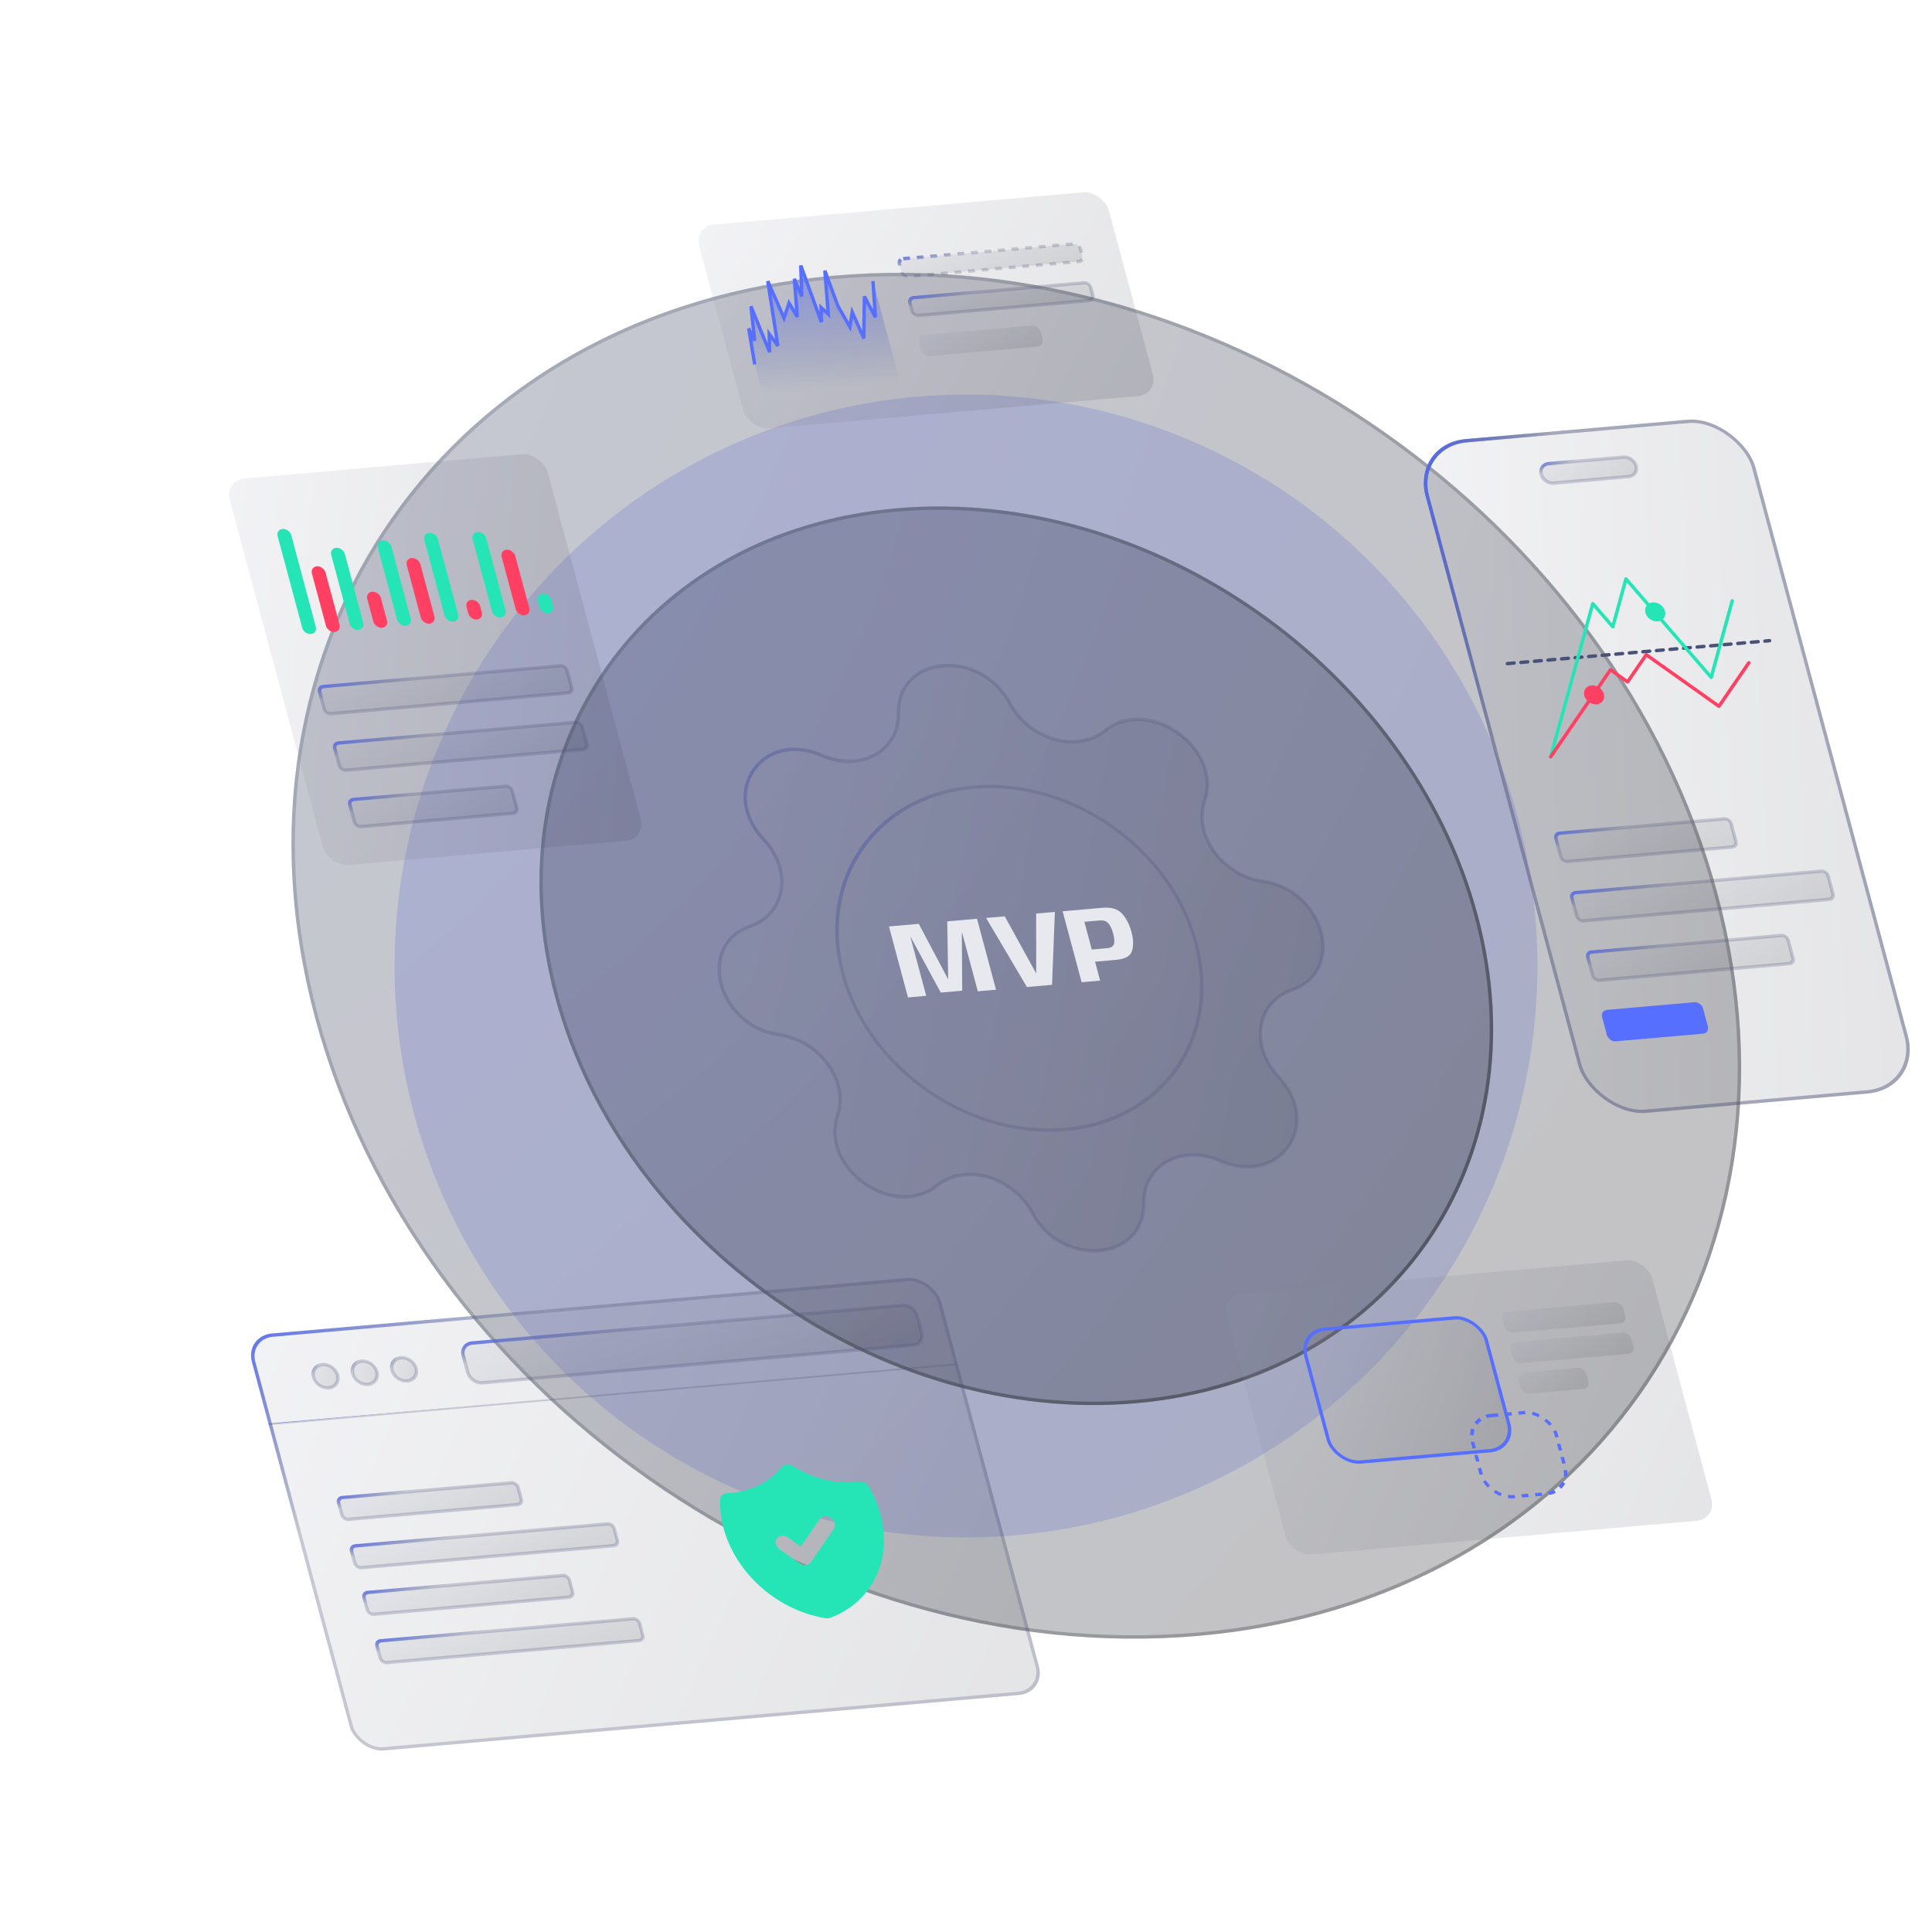 <svg width="568" height="568" viewBox="0 0 568 568" fill="none" xmlns="http://www.w3.org/2000/svg">
<g clip-path="url(#clip0_1199_5354)">
<g opacity="0.2" filter="url(#filter0_f_1199_5354)">
<circle cx="284" cy="284" r="168" fill="#576FFF"/>
</g>
<path d="M92.576 299.03C62.987 188.602 131.325 91.005 245.213 81.041C359.101 71.077 475.413 152.519 505.002 262.947C534.591 373.375 466.253 470.972 352.365 480.936C238.476 490.9 122.165 409.458 92.576 299.03Z" fill="url(#paint0_radial_1199_5354)" fill-opacity="0.25"/>
<path d="M93.074 298.986C63.556 188.825 131.729 91.464 245.342 81.524C358.956 71.584 474.986 152.83 504.504 262.991C534.021 373.152 465.848 470.513 352.235 480.453C238.622 490.393 122.591 409.148 93.074 298.986Z" stroke="url(#paint1_linear_1199_5354)" stroke-opacity="0.3" stroke-linejoin="round"/>
<path d="M163.121 292.859C143.654 220.209 188.613 156.001 263.54 149.445C338.467 142.89 414.987 196.47 434.454 269.12C453.92 341.77 408.961 405.979 334.034 412.534C259.108 419.089 182.587 365.509 163.121 292.859Z" fill="url(#paint2_radial_1199_5354)" fill-opacity="0.25"/>
<path d="M163.619 292.815C144.224 220.432 189.018 156.459 263.669 149.928C338.321 143.397 414.561 196.781 433.956 269.164C453.351 341.547 408.557 405.52 333.905 412.051C259.254 418.582 183.014 365.199 163.619 292.815Z" stroke="url(#paint3_linear_1199_5354)" stroke-opacity="0.5" stroke-linejoin="round"/>
<g filter="url(#filter1_b_1199_5354)">
<path d="M264.121 209.728C263.8 192.59 288.268 190.449 296.935 206.857C298.237 209.322 300.091 211.555 302.348 213.373C304.604 215.192 307.199 216.545 309.921 217.323C312.644 218.1 315.416 218.28 318.013 217.848C320.61 217.415 322.959 216.383 324.867 214.835C337.575 204.534 359.404 219.888 354.148 235.442C353.359 237.775 353.201 240.347 353.688 242.948C354.175 245.55 355.293 248.106 356.951 250.411C358.609 252.716 360.76 254.704 363.229 256.213C365.699 257.722 368.417 258.71 371.163 259.097C389.453 261.661 395.847 285.522 379.737 291.096C377.316 291.932 375.237 293.339 373.669 295.202C372.101 297.064 371.088 299.33 370.712 301.814C370.336 304.298 370.608 306.931 371.506 309.498C372.404 312.065 373.903 314.494 375.88 316.586C389.037 330.519 376.261 348.911 358.731 341.255C356.101 340.106 353.322 339.524 350.619 339.555C347.917 339.587 345.367 340.232 343.178 341.438C340.989 342.644 339.222 344.377 338.02 346.496C336.819 348.615 336.217 351.06 336.264 353.632C336.585 370.771 312.117 372.911 303.449 356.503C302.148 354.038 300.294 351.805 298.037 349.987C295.781 348.168 293.186 346.815 290.463 346.038C287.741 345.26 284.969 345.08 282.372 345.513C279.775 345.945 277.426 346.977 275.518 348.526C262.81 358.827 240.981 343.472 246.237 327.919C247.026 325.585 247.184 323.013 246.697 320.412C246.21 317.811 245.092 315.254 243.434 312.949C241.776 310.644 239.625 308.656 237.155 307.147C234.686 305.638 231.968 304.65 229.222 304.264C210.931 301.7 204.538 277.839 220.648 272.265C223.069 271.428 225.148 270.021 226.716 268.159C228.284 266.296 229.297 264.031 229.673 261.546C230.049 259.062 229.777 256.429 228.879 253.862C227.981 251.295 226.482 248.867 224.505 246.774C211.348 232.841 224.124 214.449 241.654 222.105C253.005 227.056 264.323 220.806 264.121 209.728Z" fill="url(#paint4_linear_1199_5354)" fill-opacity="0.13"/>
<path d="M264.121 209.728C263.8 192.59 288.268 190.449 296.935 206.857C298.237 209.322 300.091 211.555 302.348 213.373C304.604 215.192 307.199 216.545 309.921 217.323C312.644 218.1 315.416 218.28 318.013 217.848C320.61 217.415 322.959 216.383 324.867 214.835C337.575 204.534 359.404 219.888 354.148 235.442C353.359 237.775 353.201 240.347 353.688 242.948C354.175 245.55 355.293 248.106 356.951 250.411C358.609 252.716 360.76 254.704 363.229 256.213C365.699 257.722 368.417 258.71 371.163 259.097C389.453 261.661 395.847 285.522 379.737 291.096C377.316 291.932 375.237 293.339 373.669 295.202C372.101 297.064 371.088 299.33 370.712 301.814C370.336 304.298 370.608 306.931 371.506 309.498C372.404 312.065 373.903 314.494 375.88 316.586C389.037 330.519 376.261 348.911 358.731 341.255C356.101 340.106 353.322 339.524 350.619 339.555C347.917 339.587 345.367 340.232 343.178 341.438C340.989 342.644 339.222 344.377 338.02 346.496C336.819 348.615 336.217 351.06 336.264 353.632C336.585 370.771 312.117 372.911 303.449 356.503C302.148 354.038 300.294 351.805 298.037 349.987C295.781 348.168 293.186 346.815 290.463 346.038C287.741 345.26 284.969 345.08 282.372 345.513C279.775 345.945 277.426 346.977 275.518 348.526C262.81 358.827 240.981 343.472 246.237 327.919C247.026 325.585 247.184 323.013 246.697 320.412C246.21 317.811 245.092 315.254 243.434 312.949C241.776 310.644 239.625 308.656 237.155 307.147C234.686 305.638 231.968 304.65 229.222 304.264C210.931 301.7 204.538 277.839 220.648 272.265C223.069 271.428 225.148 270.021 226.716 268.159C228.284 266.296 229.297 264.031 229.673 261.546C230.049 259.062 229.777 256.429 228.879 253.862C227.981 251.295 226.482 248.867 224.505 246.774C211.348 232.841 224.124 214.449 241.654 222.105C253.005 227.056 264.323 220.806 264.121 209.728Z" stroke="url(#paint5_linear_1199_5354)" stroke-linecap="round" stroke-linejoin="round"/>
</g>
<circle cx="52.591" cy="52.591" r="52.091" transform="matrix(0.996 -0.087 0.259 0.966 233.686 235.509)" stroke="url(#paint6_linear_1199_5354)"/>
<path d="M317.997 288.773L312.407 267.909L324.01 266.893C326.709 266.657 328.676 267.239 329.91 268.639C331.152 270.028 332.062 271.799 332.639 273.952C333.219 276.116 333.281 277.971 332.825 279.519C332.37 281.067 330.798 281.958 328.11 282.194L321.941 282.733L323.432 288.297L317.997 288.773ZM320.985 279.163L325.528 278.766C326.558 278.676 327.202 278.298 327.459 277.632C327.712 276.956 327.645 275.892 327.256 274.439C326.866 272.986 326.37 271.965 325.766 271.374C325.169 270.773 324.361 270.516 323.341 270.606L318.798 271.003L320.985 279.163Z" fill="#E8E9EE"/>
<path d="M301.917 290.179L289.904 269.877L295.402 269.396L304.61 286.163L304.642 286.161L304.631 268.589L310.13 268.108L309.297 289.534L301.917 290.179Z" fill="#E8E9EE"/>
<path d="M266.942 293.239L261.352 272.375L270.118 271.608L278.697 287.798L278.761 287.792L278.486 270.876L287.237 270.111L292.827 290.975L287.472 291.443L282.85 274.196L282.77 274.203L282.887 291.259L276.575 291.811L267.756 275.516L267.676 275.523L272.298 292.771L266.942 293.239Z" fill="#E8E9EE"/>
<g filter="url(#filter2_b_1199_5354)">
<rect width="97.349" height="205.054" rx="16" transform="matrix(0.996 -0.087 0.259 0.966 415 130.485)" fill="url(#paint7_linear_1199_5354)" fill-opacity="0.13"/>
<rect x="0.628" y="0.439" width="96.349" height="204.054" rx="15.5" transform="matrix(0.996 -0.087 0.259 0.966 414.889 130.554)" stroke="url(#paint8_linear_1199_5354)"/>
</g>
<path d="M443.161 195.103L520.249 188.358" stroke="#4A5176" stroke-linecap="round" stroke-dasharray="2 2"/>
<path d="M509.263 176.62L503.08 199.139L478.018 170.197L474.154 184.271L468.257 177.461L455.892 222.497" stroke="#25E5B7" stroke-linecap="round" stroke-linejoin="round"/>
<path d="M514.148 194.853L505.36 207.647L483.989 192.481L478.497 200.477L473.468 196.909L455.892 222.497" stroke="#FF4062" stroke-linecap="round" stroke-linejoin="round"/>
<g filter="url(#filter3_d_1199_5354)">
<circle cx="2.884" cy="2.884" r="2.884" transform="matrix(0.996 -0.087 0.259 0.966 465.031 201.742)" fill="#FF4062"/>
</g>
<g filter="url(#filter4_d_1199_5354)">
<circle cx="2.884" cy="2.884" r="2.884" transform="matrix(0.996 -0.087 0.259 0.966 483 177.363)" fill="#25E5B7"/>
</g>
<g filter="url(#filter5_b_1199_5354)">
<rect x="0.628" y="0.439" width="96.349" height="204.054" rx="15.5" transform="matrix(0.996 -0.087 0.259 0.966 414.889 130.554)" stroke="url(#paint9_linear_1199_5354)"/>
</g>
<path d="M453.105 139.436C452.683 137.861 453.657 136.47 455.281 136.327L477.291 134.402C478.915 134.26 480.574 135.421 480.996 136.996C481.418 138.571 480.443 139.963 478.819 140.105L456.809 142.03C455.185 142.173 453.527 141.011 453.105 139.436Z" fill="url(#paint10_linear_1199_5354)" fill-opacity="0.13" stroke="url(#paint11_linear_1199_5354)"/>
<rect x="0.628" y="0.439" width="51.664" height="8.575" rx="1.5" transform="matrix(0.996 -0.087 0.259 0.966 456.328 244.726)" fill="url(#paint12_linear_1199_5354)" fill-opacity="0.13" stroke="url(#paint13_linear_1199_5354)" stroke-linejoin="round"/>
<rect x="0.628" y="0.439" width="75.602" height="8.575" rx="1.5" transform="matrix(0.996 -0.087 0.259 0.966 461.009 262.196)" fill="url(#paint14_linear_1199_5354)" fill-opacity="0.13" stroke="url(#paint15_linear_1199_5354)" stroke-linejoin="round"/>
<rect x="0.628" y="0.439" width="59.112" height="8.575" rx="1.5" transform="matrix(0.996 -0.087 0.259 0.966 465.69 279.667)" fill="url(#paint16_linear_1199_5354)" fill-opacity="0.13" stroke="url(#paint17_linear_1199_5354)" stroke-linejoin="round"/>
<rect width="29.79" height="9.575" rx="2" transform="matrix(0.996 -0.087 0.259 0.966 470.483 297.067)" fill="#576FFF"/>
<g filter="url(#filter6_b_1199_5354)">
<rect width="203.455" height="126.908" rx="8" transform="matrix(0.996 -0.087 0.259 0.966 72 392.732)" fill="url(#paint18_linear_1199_5354)" fill-opacity="0.13"/>
<rect x="0.628" y="0.439" width="202.455" height="125.908" rx="7.5" transform="matrix(0.996 -0.087 0.259 0.966 71.889 392.802)" stroke="url(#paint19_linear_1199_5354)"/>
</g>
<g filter="url(#filter7_d_1199_5354)">
<path d="M231.305 430.514L231.582 430.506L231.723 430.512L231.872 430.529L232.149 430.584C232.343 430.632 232.534 430.703 232.718 430.794L233.008 430.958L233.729 431.4C239.406 434.785 245.842 436.306 251.876 435.69L252.66 435.598C253.171 435.529 253.72 435.632 254.22 435.89C254.719 436.147 255.141 436.544 255.417 437.018C257.566 440.702 258.977 444.64 259.566 448.598C260.154 452.556 259.909 456.454 258.844 460.058C257.779 463.663 255.916 466.902 253.366 469.582C250.816 472.263 247.631 474.33 244 475.661C243.646 475.791 243.246 475.826 242.84 475.762C238.679 475.113 234.557 473.686 230.72 471.564C226.883 469.443 223.409 466.671 220.505 463.413C217.601 460.156 215.326 456.479 213.815 452.601C212.304 448.724 211.588 444.725 211.709 440.842C211.725 440.343 211.919 439.892 212.261 439.561C212.603 439.23 213.073 439.038 213.596 439.015C219.996 438.745 225.654 436.163 229.462 431.773L229.933 431.211L230.11 431.022C230.237 430.904 230.383 430.804 230.543 430.724L230.781 430.625C230.866 430.595 230.953 430.572 231.043 430.553L231.305 430.514ZM244.299 446.272C244.028 446.08 243.729 445.936 243.418 445.846C243.107 445.757 242.79 445.725 242.487 445.751C242.183 445.778 241.898 445.863 241.648 446.001C241.398 446.14 241.188 446.329 241.03 446.558L235.419 454.675L231.648 452.012L231.381 451.843C230.822 451.532 230.194 451.418 229.624 451.523C229.055 451.629 228.586 451.947 228.313 452.412C228.041 452.877 227.985 453.455 228.157 454.029C228.329 454.602 228.716 455.127 229.239 455.498L235.073 459.621L235.34 459.79C235.875 460.089 236.475 460.208 237.027 460.124C237.579 460.04 238.046 459.76 238.339 459.335L245.154 449.473L245.289 449.243C245.517 448.778 245.542 448.219 245.36 447.672C245.177 447.125 244.799 446.627 244.297 446.272L244.299 446.272Z" fill="#25E5B7"/>
</g>
<path d="M136.193 398.538C135.693 396.671 136.848 395.021 138.774 394.852L265.256 383.787C267.182 383.618 269.149 384.995 269.649 386.862L270.967 391.782C271.468 393.649 270.312 395.3 268.387 395.468L141.904 406.534C139.978 406.702 138.012 405.325 137.512 403.458L136.193 398.538Z" fill="url(#paint20_linear_1199_5354)" fill-opacity="0.13" stroke="url(#paint21_linear_1199_5354)"/>
<circle cx="4.029" cy="4.029" r="3.529" transform="matrix(0.996 -0.087 0.259 0.966 90.66 401.057)" fill="url(#paint22_linear_1199_5354)" fill-opacity="0.13" stroke="url(#paint23_linear_1199_5354)"/>
<circle cx="4.029" cy="4.029" r="3.529" transform="matrix(0.996 -0.087 0.259 0.966 113.738 399.038)" fill="url(#paint24_linear_1199_5354)" fill-opacity="0.13" stroke="url(#paint25_linear_1199_5354)"/>
<circle cx="4.029" cy="4.029" r="3.529" transform="matrix(0.996 -0.087 0.259 0.966 102.199 400.047)" fill="url(#paint26_linear_1199_5354)" fill-opacity="0.13" stroke="url(#paint27_linear_1199_5354)"/>
<rect width="202.952" height="0.504" transform="matrix(0.996 -0.087 0.259 0.966 78.908 418.514)" fill="url(#paint28_linear_1199_5354)"/>
<rect x="0.628" y="0.439" width="52.952" height="6.63" rx="1.5" transform="matrix(0.996 -0.087 0.259 0.966 98.438 440.043)" fill="url(#paint29_linear_1199_5354)" fill-opacity="0.13" stroke="url(#paint30_linear_1199_5354)" stroke-linejoin="round"/>
<rect x="0.628" y="0.439" width="77.476" height="6.63" rx="1.5" transform="matrix(0.996 -0.087 0.259 0.966 102.246 454.256)" fill="url(#paint31_linear_1199_5354)" fill-opacity="0.13" stroke="url(#paint32_linear_1199_5354)" stroke-linejoin="round"/>
<rect x="0.628" y="0.439" width="60.582" height="6.63" rx="1.5" transform="matrix(0.996 -0.087 0.259 0.966 105.913 467.943)" fill="url(#paint33_linear_1199_5354)" fill-opacity="0.13" stroke="url(#paint34_linear_1199_5354)" stroke-linejoin="round"/>
<rect x="0.628" y="0.439" width="77.476" height="6.63" rx="1.5" transform="matrix(0.996 -0.087 0.259 0.966 109.721 482.155)" fill="url(#paint35_linear_1199_5354)" fill-opacity="0.13" stroke="url(#paint36_linear_1199_5354)" stroke-linejoin="round"/>
<g filter="url(#filter8_b_1199_5354)">
<rect width="120.922" height="62.017" rx="6" transform="matrix(0.996 -0.087 0.259 0.966 204 66.539)" fill="url(#paint37_linear_1199_5354)" fill-opacity="0.13"/>
<rect x="0.628" y="0.439" width="53.339" height="5.384" rx="1.5" transform="matrix(0.996 -0.087 0.259 0.966 263.322 75.834)" fill="url(#paint38_linear_1199_5354)" fill-opacity="0.13" stroke="url(#paint39_linear_1199_5354)" stroke-linejoin="round" stroke-dasharray="2 2"/>
<rect x="0.628" y="0.439" width="53.339" height="5.384" rx="1.5" transform="matrix(0.996 -0.087 0.259 0.966 266.391 87.287)" fill="url(#paint40_linear_1199_5354)" fill-opacity="0.13" stroke="url(#paint41_linear_1199_5354)" stroke-linejoin="round"/>
<rect width="35.971" height="6.384" rx="2" transform="matrix(0.996 -0.087 0.259 0.966 269.57 98.669)" fill="url(#paint42_linear_1199_5354)" fill-opacity="0.13"/>
<path d="M220.115 96.56L221.882 107.134L224.27 116.046L264.652 112.513L256.646 82.634L257.371 93.3L254.123 87.147L253.966 99.499L250.557 91.75L249.857 96.103L246.347 89.973L242.496 79.58L243.522 92.366L241.397 90.406L241.479 94.691L235.421 78.053L235.725 87.147L233.539 81.973L234.404 93.164L231.978 89.084L230.496 93.505L225.723 82.657L228.695 101.71L226.148 98.178L226.25 103.533L220.775 90.064L221.88 100.161L220.115 96.56Z" fill="url(#paint43_linear_1199_5354)" fill-opacity="0.5"/>
<path d="M221.882 107.134L220.115 96.56L221.88 100.161L220.775 90.064L226.25 103.533L226.148 98.178L228.695 101.71L225.723 82.657L230.496 93.505L231.978 89.084L234.404 93.164L233.539 81.973L235.725 87.147L235.421 78.053L241.479 94.691L241.397 90.406L243.522 92.366L242.496 79.58L246.347 89.973L249.857 96.103L250.557 91.75L253.966 99.499L254.123 87.147L257.371 93.3L256.646 82.634" stroke="#576FFF"/>
</g>
<g filter="url(#filter9_b_1199_5354)">
<rect width="93.844" height="117.635" rx="6" transform="matrix(0.996 -0.087 0.259 0.966 66 141.179)" fill="url(#paint44_linear_1199_5354)" fill-opacity="0.13"/>
</g>
<rect x="0.628" y="0.439" width="73.018" height="8.252" rx="1.5" transform="matrix(0.996 -0.087 0.259 0.966 92.843 201.609)" fill="url(#paint45_linear_1199_5354)" fill-opacity="0.13" stroke="url(#paint46_linear_1199_5354)" stroke-linejoin="round"/>
<rect x="0.628" y="0.439" width="73.018" height="8.252" rx="1.5" transform="matrix(0.996 -0.087 0.259 0.966 97.29 218.206)" fill="url(#paint47_linear_1199_5354)" fill-opacity="0.13" stroke="url(#paint48_linear_1199_5354)" stroke-linejoin="round"/>
<rect x="0.628" y="0.439" width="47.904" height="8.252" rx="1.5" transform="matrix(0.996 -0.087 0.259 0.966 101.737 234.803)" fill="url(#paint49_linear_1199_5354)" fill-opacity="0.13" stroke="url(#paint50_linear_1199_5354)" stroke-linejoin="round"/>
<rect x="0.628" y="0.439" width="3" height="31" rx="1.5" transform="matrix(0.996 -0.087 0.259 0.966 80.988 155.745)" fill="#25E5B7" stroke="#25E5B7"/>
<rect x="0.628" y="0.439" width="3" height="5" rx="1.5" transform="matrix(0.996 -0.087 0.259 0.966 157.451 174.758)" fill="#25E5B7" stroke="#25E5B7"/>
<rect width="4" height="20" rx="2" transform="matrix(0.996 -0.087 0.259 0.966 91.178 166.656)" fill="#FF4062"/>
<rect width="4" height="20" rx="2" transform="matrix(0.996 -0.087 0.259 0.966 146.965 161.775)" fill="#FF4062"/>
<rect x="0.628" y="0.439" width="3" height="24" rx="1.5" transform="matrix(0.996 -0.087 0.259 0.966 96.746 161.286)" fill="#25E5B7" stroke="#25E5B7"/>
<rect width="4" height="11" rx="2" transform="matrix(0.996 -0.087 0.259 0.966 107.455 174.129)" fill="#FF4062"/>
<rect x="0.628" y="0.439" width="3" height="25" rx="1.5" transform="matrix(0.996 -0.087 0.259 0.966 110.434 159.1)" fill="#25E5B7" stroke="#25E5B7"/>
<rect x="0.628" y="0.439" width="3" height="25" rx="1.5" transform="matrix(0.996 -0.087 0.259 0.966 138.328 156.66)" fill="#25E5B7" stroke="#25E5B7"/>
<rect width="4" height="20" rx="2" transform="matrix(0.996 -0.087 0.259 0.966 119.072 164.216)" fill="#FF4062"/>
<rect x="0.628" y="0.439" width="3" height="26" rx="1.5" transform="matrix(0.996 -0.087 0.259 0.966 124.122 156.914)" fill="#25E5B7" stroke="#25E5B7"/>
<rect width="4" height="6" rx="2" transform="matrix(0.996 -0.087 0.259 0.966 136.642 176.519)" fill="#FF4062"/>
<g filter="url(#filter10_b_1199_5354)">
<rect width="125.681" height="79.265" rx="6" transform="matrix(0.996 -0.087 0.259 0.966 359 380.954)" fill="url(#paint51_linear_1199_5354)" fill-opacity="0.13"/>
<rect x="0.628" y="0.439" width="53.271" height="40.417" rx="7.5" transform="matrix(0.996 -0.087 0.259 0.966 381.238 391.069)" fill="url(#paint52_linear_1199_5354)" fill-opacity="0.13" stroke="#576FFF"/>
<rect x="0.628" y="0.439" width="24.707" height="24.707" rx="7.5" transform="matrix(0.996 -0.087 0.259 0.966 430.26 416.429)" stroke="#576FFF" stroke-dasharray="2 2"/>
<rect width="35.705" height="6.427" rx="2" transform="matrix(0.996 -0.087 0.259 0.966 441.105 385.771)" fill="url(#paint53_linear_1199_5354)" fill-opacity="0.13"/>
<rect width="35.705" height="6.427" rx="2" transform="matrix(0.996 -0.087 0.259 0.966 443.508 394.738)" fill="url(#paint54_linear_1199_5354)" fill-opacity="0.13"/>
<rect width="19.995" height="6.427" rx="2" transform="matrix(0.996 -0.087 0.259 0.966 445.91 403.705)" fill="url(#paint55_linear_1199_5354)" fill-opacity="0.13"/>
</g>
</g>
<defs>
<filter id="filter0_f_1199_5354" x="-44" y="-44" width="656" height="656" filterUnits="userSpaceOnUse" color-interpolation-filters="sRGB">
<feFlood flood-opacity="0" result="BackgroundImageFix"/>
<feBlend mode="normal" in="SourceGraphic" in2="BackgroundImageFix" result="shape"/>
<feGaussianBlur stdDeviation="80" result="effect1_foregroundBlur_1199_5354"/>
</filter>
<filter id="filter1_b_1199_5354" x="206.922" y="191.158" width="186.541" height="181.045" filterUnits="userSpaceOnUse" color-interpolation-filters="sRGB">
<feFlood flood-opacity="0" result="BackgroundImageFix"/>
<feGaussianBlur in="BackgroundImageFix" stdDeviation="2"/>
<feComposite in2="SourceAlpha" operator="in" result="effect1_backgroundBlur_1199_5354"/>
<feBlend mode="normal" in="SourceGraphic" in2="effect1_backgroundBlur_1199_5354" result="shape"/>
</filter>
<filter id="filter2_b_1199_5354" x="398.608" y="103.331" width="182.834" height="243.89" filterUnits="userSpaceOnUse" color-interpolation-filters="sRGB">
<feFlood flood-opacity="0" result="BackgroundImageFix"/>
<feGaussianBlur in="BackgroundImageFix" stdDeviation="10"/>
<feComposite in2="SourceAlpha" operator="in" result="effect1_backgroundBlur_1199_5354"/>
<feBlend mode="normal" in="SourceGraphic" in2="effect1_backgroundBlur_1199_5354" result="shape"/>
</filter>
<filter id="filter3_d_1199_5354" x="459.681" y="195.479" width="17.938" height="17.594" filterUnits="userSpaceOnUse" color-interpolation-filters="sRGB">
<feFlood flood-opacity="0" result="BackgroundImageFix"/>
<feColorMatrix in="SourceAlpha" type="matrix" values="0 0 0 0 0 0 0 0 0 0 0 0 0 0 0 0 0 0 127 0" result="hardAlpha"/>
<feOffset/>
<feGaussianBlur stdDeviation="3"/>
<feComposite in2="hardAlpha" operator="out"/>
<feColorMatrix type="matrix" values="0 0 0 0 1 0 0 0 0 0.252 0 0 0 0 0.384 0 0 0 1 0"/>
<feBlend mode="normal" in2="BackgroundImageFix" result="effect1_dropShadow_1199_5354"/>
<feBlend mode="normal" in="SourceGraphic" in2="effect1_dropShadow_1199_5354" result="shape"/>
</filter>
<filter id="filter4_d_1199_5354" x="477.651" y="171.1" width="17.938" height="17.594" filterUnits="userSpaceOnUse" color-interpolation-filters="sRGB">
<feFlood flood-opacity="0" result="BackgroundImageFix"/>
<feColorMatrix in="SourceAlpha" type="matrix" values="0 0 0 0 0 0 0 0 0 0 0 0 0 0 0 0 0 0 127 0" result="hardAlpha"/>
<feOffset/>
<feGaussianBlur stdDeviation="3"/>
<feComposite in2="hardAlpha" operator="out"/>
<feColorMatrix type="matrix" values="0 0 0 0 0.145 0 0 0 0 0.898 0 0 0 0 0.718 0 0 0 1 0"/>
<feBlend mode="normal" in2="BackgroundImageFix" result="effect1_dropShadow_1199_5354"/>
<feBlend mode="normal" in="SourceGraphic" in2="effect1_dropShadow_1199_5354" result="shape"/>
</filter>
<filter id="filter5_b_1199_5354" x="408.608" y="113.331" width="162.834" height="223.89" filterUnits="userSpaceOnUse" color-interpolation-filters="sRGB">
<feFlood flood-opacity="0" result="BackgroundImageFix"/>
<feGaussianBlur in="BackgroundImageFix" stdDeviation="5"/>
<feComposite in2="SourceAlpha" operator="in" result="effect1_backgroundBlur_1199_5354"/>
<feBlend mode="normal" in="SourceGraphic" in2="effect1_backgroundBlur_1199_5354" result="shape"/>
</filter>
<filter id="filter6_b_1199_5354" x="57.804" y="359.665" width="263.92" height="170.985" filterUnits="userSpaceOnUse" color-interpolation-filters="sRGB">
<feFlood flood-opacity="0" result="BackgroundImageFix"/>
<feGaussianBlur in="BackgroundImageFix" stdDeviation="8"/>
<feComposite in2="SourceAlpha" operator="in" result="effect1_backgroundBlur_1199_5354"/>
<feBlend mode="normal" in="SourceGraphic" in2="effect1_backgroundBlur_1199_5354" result="shape"/>
</filter>
<filter id="filter7_d_1199_5354" x="159.696" y="378.506" width="152.182" height="149.287" filterUnits="userSpaceOnUse" color-interpolation-filters="sRGB">
<feFlood flood-opacity="0" result="BackgroundImageFix"/>
<feColorMatrix in="SourceAlpha" type="matrix" values="0 0 0 0 0 0 0 0 0 0 0 0 0 0 0 0 0 0 127 0" result="hardAlpha"/>
<feOffset/>
<feGaussianBlur stdDeviation="26"/>
<feComposite in2="hardAlpha" operator="out"/>
<feColorMatrix type="matrix" values="0 0 0 0 0.145 0 0 0 0 0.898 0 0 0 0 0.718 0 0 0 0.75 0"/>
<feBlend mode="normal" in2="BackgroundImageFix" result="effect1_dropShadow_1199_5354"/>
<feBlend mode="normal" in="SourceGraphic" in2="effect1_dropShadow_1199_5354" result="shape"/>
</filter>
<filter id="filter8_b_1199_5354" x="189.353" y="40.499" width="165.807" height="101.445" filterUnits="userSpaceOnUse" color-interpolation-filters="sRGB">
<feFlood flood-opacity="0" result="BackgroundImageFix"/>
<feGaussianBlur in="BackgroundImageFix" stdDeviation="8"/>
<feComposite in2="SourceAlpha" operator="in" result="effect1_backgroundBlur_1199_5354"/>
<feBlend mode="normal" in="SourceGraphic" in2="effect1_backgroundBlur_1199_5354" result="shape"/>
</filter>
<filter id="filter9_b_1199_5354" x="51.353" y="117.499" width="153.227" height="152.808" filterUnits="userSpaceOnUse" color-interpolation-filters="sRGB">
<feFlood flood-opacity="0" result="BackgroundImageFix"/>
<feGaussianBlur in="BackgroundImageFix" stdDeviation="8"/>
<feComposite in2="SourceAlpha" operator="in" result="effect1_backgroundBlur_1199_5354"/>
<feBlend mode="normal" in="SourceGraphic" in2="effect1_backgroundBlur_1199_5354" result="shape"/>
</filter>
<filter id="filter10_b_1199_5354" x="344.353" y="354.499" width="175.012" height="118.519" filterUnits="userSpaceOnUse" color-interpolation-filters="sRGB">
<feFlood flood-opacity="0" result="BackgroundImageFix"/>
<feGaussianBlur in="BackgroundImageFix" stdDeviation="8"/>
<feComposite in2="SourceAlpha" operator="in" result="effect1_backgroundBlur_1199_5354"/>
<feBlend mode="normal" in="SourceGraphic" in2="effect1_backgroundBlur_1199_5354" result="shape"/>
</filter>
<radialGradient id="paint0_radial_1199_5354" cx="0" cy="0" r="1" gradientUnits="userSpaceOnUse" gradientTransform="translate(39 99.083) rotate(35) scale(634.287 950.076)">
<stop stop-color="#1D2654"/>
<stop offset="1" stop-color="#0B0B0B"/>
</radialGradient>
<linearGradient id="paint1_linear_1199_5354" x1="39" y1="99.083" x2="558.578" y2="462.895" gradientUnits="userSpaceOnUse">
<stop stop-color="#64748B"/>
<stop offset="1" stop-color="#1E1E1E"/>
</linearGradient>
<radialGradient id="paint2_radial_1199_5354" cx="0" cy="0" r="1" gradientUnits="userSpaceOnUse" gradientTransform="translate(127.873 161.315) rotate(35) scale(417.295 625.05)">
<stop stop-color="#1D2654"/>
<stop offset="1" stop-color="#0B0B0B"/>
</radialGradient>
<linearGradient id="paint3_linear_1199_5354" x1="127.873" y1="161.315" x2="469.701" y2="400.665" gradientUnits="userSpaceOnUse">
<stop stop-color="#64748B"/>
<stop offset="1" stop-color="#1E1E1E"/>
</linearGradient>
<linearGradient id="paint4_linear_1199_5354" x1="189.238" y1="203.405" x2="432.457" y2="250.041" gradientUnits="userSpaceOnUse">
<stop stop-color="#979BB0"/>
<stop offset="1" stop-color="#2E313D"/>
</linearGradient>
<linearGradient id="paint5_linear_1199_5354" x1="184.686" y1="200.661" x2="242.479" y2="235.074" gradientUnits="userSpaceOnUse">
<stop stop-color="#576FFF"/>
<stop offset="1" stop-color="#4A5176" stop-opacity="0.25"/>
</linearGradient>
<linearGradient id="paint6_linear_1199_5354" x1="-2.083" y1="-1.878" x2="25.457" y2="22.584" gradientUnits="userSpaceOnUse">
<stop stop-color="#576FFF"/>
<stop offset="1" stop-color="#4A5176" stop-opacity="0.25"/>
</linearGradient>
<linearGradient id="paint7_linear_1199_5354" x1="0.131" y1="-7.7931e-06" x2="135.395" y2="29.277" gradientUnits="userSpaceOnUse">
<stop stop-color="#979BB0"/>
<stop offset="1" stop-color="#2E313D"/>
</linearGradient>
<linearGradient id="paint8_linear_1199_5354" x1="-1.928" y1="-3.662" x2="36.787" y2="12.664" gradientUnits="userSpaceOnUse">
<stop stop-color="#576FFF"/>
<stop offset="1" stop-color="#4A5176" stop-opacity="0.25"/>
</linearGradient>
<linearGradient id="paint9_linear_1199_5354" x1="-1.928" y1="-3.662" x2="36.787" y2="12.664" gradientUnits="userSpaceOnUse">
<stop stop-color="#576FFF"/>
<stop offset="1" stop-color="#4A5176" stop-opacity="0.25"/>
</linearGradient>
<linearGradient id="paint10_linear_1199_5354" x1="451.752" y1="136.142" x2="463.511" y2="153.256" gradientUnits="userSpaceOnUse">
<stop stop-color="#979BB0"/>
<stop offset="1" stop-color="#2E313D"/>
</linearGradient>
<linearGradient id="paint11_linear_1199_5354" x1="451.109" y1="136.076" x2="452.377" y2="139.472" gradientUnits="userSpaceOnUse">
<stop stop-color="#576FFF"/>
<stop offset="1" stop-color="#4A5176" stop-opacity="0.25"/>
</linearGradient>
<linearGradient id="paint12_linear_1199_5354" x1="0.071" y1="-3.63911e-07" x2="10.582" y2="26.357" gradientUnits="userSpaceOnUse">
<stop stop-color="#979BB0"/>
<stop offset="1" stop-color="#2E313D"/>
</linearGradient>
<linearGradient id="paint13_linear_1199_5354" x1="-1.043" y1="-0.171" x2="-0.051" y2="4.675" gradientUnits="userSpaceOnUse">
<stop stop-color="#576FFF"/>
<stop offset="1" stop-color="#4A5176" stop-opacity="0.25"/>
</linearGradient>
<linearGradient id="paint14_linear_1199_5354" x1="0.103" y1="-3.63911e-07" x2="7.893" y2="28.413" gradientUnits="userSpaceOnUse">
<stop stop-color="#979BB0"/>
<stop offset="1" stop-color="#2E313D"/>
</linearGradient>
<linearGradient id="paint15_linear_1199_5354" x1="-1.517" y1="-0.171" x2="-0.82" y2="4.78" gradientUnits="userSpaceOnUse">
<stop stop-color="#576FFF"/>
<stop offset="1" stop-color="#4A5176" stop-opacity="0.25"/>
</linearGradient>
<linearGradient id="paint16_linear_1199_5354" x1="0.081" y1="-3.63911e-07" x2="9.593" y2="27.226" gradientUnits="userSpaceOnUse">
<stop stop-color="#979BB0"/>
<stop offset="1" stop-color="#2E313D"/>
</linearGradient>
<linearGradient id="paint17_linear_1199_5354" x1="-1.19" y1="-0.171" x2="-0.313" y2="4.721" gradientUnits="userSpaceOnUse">
<stop stop-color="#576FFF"/>
<stop offset="1" stop-color="#4A5176" stop-opacity="0.25"/>
</linearGradient>
<linearGradient id="paint18_linear_1199_5354" x1="0.275" y1="-4.82315e-06" x2="193.164" y2="140.987" gradientUnits="userSpaceOnUse">
<stop stop-color="#979BB0"/>
<stop offset="1" stop-color="#2E313D"/>
</linearGradient>
<linearGradient id="paint19_linear_1199_5354" x1="-4.029" y1="-2.266" x2="27.446" y2="42.554" gradientUnits="userSpaceOnUse">
<stop stop-color="#576FFF"/>
<stop offset="1" stop-color="#4A5176" stop-opacity="0.25"/>
</linearGradient>
<linearGradient id="paint20_linear_1199_5354" x1="134.841" y1="394.702" x2="147.237" y2="434.56" gradientUnits="userSpaceOnUse">
<stop stop-color="#979BB0"/>
<stop offset="1" stop-color="#2E313D"/>
</linearGradient>
<linearGradient id="paint21_linear_1199_5354" x1="131.937" y1="394.725" x2="133.282" y2="401.483" gradientUnits="userSpaceOnUse">
<stop stop-color="#576FFF"/>
<stop offset="1" stop-color="#4A5176" stop-opacity="0.25"/>
</linearGradient>
<linearGradient id="paint22_linear_1199_5354" x1="0.011" y1="-3.06232e-07" x2="9.714" y2="4.424" gradientUnits="userSpaceOnUse">
<stop stop-color="#979BB0"/>
<stop offset="1" stop-color="#2E313D"/>
</linearGradient>
<linearGradient id="paint23_linear_1199_5354" x1="-0.16" y1="-0.144" x2="1.95" y2="1.73" gradientUnits="userSpaceOnUse">
<stop stop-color="#576FFF"/>
<stop offset="1" stop-color="#4A5176" stop-opacity="0.25"/>
</linearGradient>
<linearGradient id="paint24_linear_1199_5354" x1="0.011" y1="-3.06232e-07" x2="9.714" y2="4.424" gradientUnits="userSpaceOnUse">
<stop stop-color="#979BB0"/>
<stop offset="1" stop-color="#2E313D"/>
</linearGradient>
<linearGradient id="paint25_linear_1199_5354" x1="-0.16" y1="-0.144" x2="1.95" y2="1.73" gradientUnits="userSpaceOnUse">
<stop stop-color="#576FFF"/>
<stop offset="1" stop-color="#4A5176" stop-opacity="0.25"/>
</linearGradient>
<linearGradient id="paint26_linear_1199_5354" x1="0.011" y1="-3.06232e-07" x2="9.714" y2="4.424" gradientUnits="userSpaceOnUse">
<stop stop-color="#979BB0"/>
<stop offset="1" stop-color="#2E313D"/>
</linearGradient>
<linearGradient id="paint27_linear_1199_5354" x1="-0.16" y1="-0.144" x2="1.95" y2="1.73" gradientUnits="userSpaceOnUse">
<stop stop-color="#576FFF"/>
<stop offset="1" stop-color="#4A5176" stop-opacity="0.25"/>
</linearGradient>
<linearGradient id="paint28_linear_1199_5354" x1="-4.019" y1="-0.009" x2="-4.018" y2="0.257" gradientUnits="userSpaceOnUse">
<stop stop-color="#576FFF"/>
<stop offset="1" stop-color="#4A5176" stop-opacity="0.25"/>
</linearGradient>
<linearGradient id="paint29_linear_1199_5354" x1="0.073" y1="-2.89963e-07" x2="6.96" y2="22.205" gradientUnits="userSpaceOnUse">
<stop stop-color="#979BB0"/>
<stop offset="1" stop-color="#2E313D"/>
</linearGradient>
<linearGradient id="paint30_linear_1199_5354" x1="-1.068" y1="-0.136" x2="-0.444" y2="3.788" gradientUnits="userSpaceOnUse">
<stop stop-color="#576FFF"/>
<stop offset="1" stop-color="#4A5176" stop-opacity="0.25"/>
</linearGradient>
<linearGradient id="paint31_linear_1199_5354" x1="0.106" y1="-2.89963e-07" x2="5.071" y2="23.283" gradientUnits="userSpaceOnUse">
<stop stop-color="#979BB0"/>
<stop offset="1" stop-color="#2E313D"/>
</linearGradient>
<linearGradient id="paint32_linear_1199_5354" x1="-1.554" y1="-0.136" x2="-1.119" y2="3.84" gradientUnits="userSpaceOnUse">
<stop stop-color="#576FFF"/>
<stop offset="1" stop-color="#4A5176" stop-opacity="0.25"/>
</linearGradient>
<linearGradient id="paint33_linear_1199_5354" x1="0.083" y1="-2.89963e-07" x2="6.243" y2="22.668" gradientUnits="userSpaceOnUse">
<stop stop-color="#979BB0"/>
<stop offset="1" stop-color="#2E313D"/>
</linearGradient>
<linearGradient id="paint34_linear_1199_5354" x1="-1.219" y1="-0.136" x2="-0.669" y2="3.81" gradientUnits="userSpaceOnUse">
<stop stop-color="#576FFF"/>
<stop offset="1" stop-color="#4A5176" stop-opacity="0.25"/>
</linearGradient>
<linearGradient id="paint35_linear_1199_5354" x1="0.106" y1="-2.89963e-07" x2="5.071" y2="23.283" gradientUnits="userSpaceOnUse">
<stop stop-color="#979BB0"/>
<stop offset="1" stop-color="#2E313D"/>
</linearGradient>
<linearGradient id="paint36_linear_1199_5354" x1="-1.554" y1="-0.136" x2="-1.119" y2="3.84" gradientUnits="userSpaceOnUse">
<stop stop-color="#576FFF"/>
<stop offset="1" stop-color="#4A5176" stop-opacity="0.25"/>
</linearGradient>
<linearGradient id="paint37_linear_1199_5354" x1="0.163" y1="-2.35697e-06" x2="98.412" y2="87.339" gradientUnits="userSpaceOnUse">
<stop stop-color="#979BB0"/>
<stop offset="1" stop-color="#2E313D"/>
</linearGradient>
<linearGradient id="paint38_linear_1199_5354" x1="0.073" y1="-2.42629e-07" x2="4.995" y2="19.1" gradientUnits="userSpaceOnUse">
<stop stop-color="#979BB0"/>
<stop offset="1" stop-color="#2E313D"/>
</linearGradient>
<linearGradient id="paint39_linear_1199_5354" x1="-1.076" y1="-0.114" x2="-0.638" y2="3.195" gradientUnits="userSpaceOnUse">
<stop stop-color="#576FFF"/>
<stop offset="1" stop-color="#4A5176" stop-opacity="0.25"/>
</linearGradient>
<linearGradient id="paint40_linear_1199_5354" x1="0.073" y1="-2.42629e-07" x2="4.995" y2="19.1" gradientUnits="userSpaceOnUse">
<stop stop-color="#979BB0"/>
<stop offset="1" stop-color="#2E313D"/>
</linearGradient>
<linearGradient id="paint41_linear_1199_5354" x1="-1.076" y1="-0.114" x2="-0.638" y2="3.195" gradientUnits="userSpaceOnUse">
<stop stop-color="#576FFF"/>
<stop offset="1" stop-color="#4A5176" stop-opacity="0.25"/>
</linearGradient>
<linearGradient id="paint42_linear_1199_5354" x1="0.049" y1="-2.42629e-07" x2="6.934" y2="17.688" gradientUnits="userSpaceOnUse">
<stop stop-color="#979BB0"/>
<stop offset="1" stop-color="#2E313D"/>
</linearGradient>
<linearGradient id="paint43_linear_1199_5354" x1="234.77" y1="78.11" x2="237.984" y2="114.846" gradientUnits="userSpaceOnUse">
<stop stop-color="#576FFF"/>
<stop offset="1" stop-color="#344399" stop-opacity="0"/>
</linearGradient>
<linearGradient id="paint44_linear_1199_5354" x1="0.127" y1="-4.47074e-06" x2="120.681" y2="43.847" gradientUnits="userSpaceOnUse">
<stop stop-color="#979BB0"/>
<stop offset="1" stop-color="#2E313D"/>
</linearGradient>
<linearGradient id="paint45_linear_1199_5354" x1="0.1" y1="-3.51631e-07" x2="7.627" y2="27.454" gradientUnits="userSpaceOnUse">
<stop stop-color="#979BB0"/>
<stop offset="1" stop-color="#2E313D"/>
</linearGradient>
<linearGradient id="paint46_linear_1199_5354" x1="-1.466" y1="-0.165" x2="-0.792" y2="4.619" gradientUnits="userSpaceOnUse">
<stop stop-color="#576FFF"/>
<stop offset="1" stop-color="#4A5176" stop-opacity="0.25"/>
</linearGradient>
<linearGradient id="paint47_linear_1199_5354" x1="0.1" y1="-3.51631e-07" x2="7.627" y2="27.454" gradientUnits="userSpaceOnUse">
<stop stop-color="#979BB0"/>
<stop offset="1" stop-color="#2E313D"/>
</linearGradient>
<linearGradient id="paint48_linear_1199_5354" x1="-1.466" y1="-0.165" x2="-0.792" y2="4.619" gradientUnits="userSpaceOnUse">
<stop stop-color="#576FFF"/>
<stop offset="1" stop-color="#4A5176" stop-opacity="0.25"/>
</linearGradient>
<linearGradient id="paint49_linear_1199_5354" x1="0.066" y1="-3.51631e-07" x2="10.516" y2="25.182" gradientUnits="userSpaceOnUse">
<stop stop-color="#979BB0"/>
<stop offset="1" stop-color="#2E313D"/>
</linearGradient>
<linearGradient id="paint50_linear_1199_5354" x1="-0.968" y1="-0.165" x2="0.026" y2="4.502" gradientUnits="userSpaceOnUse">
<stop stop-color="#576FFF"/>
<stop offset="1" stop-color="#4A5176" stop-opacity="0.25"/>
</linearGradient>
<linearGradient id="paint51_linear_1199_5354" x1="0.17" y1="-3.01246e-06" x2="120.236" y2="86.796" gradientUnits="userSpaceOnUse">
<stop stop-color="#979BB0"/>
<stop offset="1" stop-color="#2E313D"/>
</linearGradient>
<linearGradient id="paint52_linear_1199_5354" x1="0.073" y1="-1.57408e-06" x2="58.251" y2="34.756" gradientUnits="userSpaceOnUse">
<stop stop-color="#979BB0"/>
<stop offset="1" stop-color="#2E313D"/>
</linearGradient>
<linearGradient id="paint53_linear_1199_5354" x1="0.048" y1="-2.44254e-07" x2="7.052" y2="17.739" gradientUnits="userSpaceOnUse">
<stop stop-color="#979BB0"/>
<stop offset="1" stop-color="#2E313D"/>
</linearGradient>
<linearGradient id="paint54_linear_1199_5354" x1="0.048" y1="-2.44254e-07" x2="7.052" y2="17.739" gradientUnits="userSpaceOnUse">
<stop stop-color="#979BB0"/>
<stop offset="1" stop-color="#2E313D"/>
</linearGradient>
<linearGradient id="paint55_linear_1199_5354" x1="0.027" y1="-2.44254e-07" x2="9.683" y2="13.697" gradientUnits="userSpaceOnUse">
<stop stop-color="#979BB0"/>
<stop offset="1" stop-color="#2E313D"/>
</linearGradient>
<clipPath id="clip0_1199_5354">
<rect width="568" height="568" rx="96" fill="white"/>
</clipPath>
</defs>
</svg>

